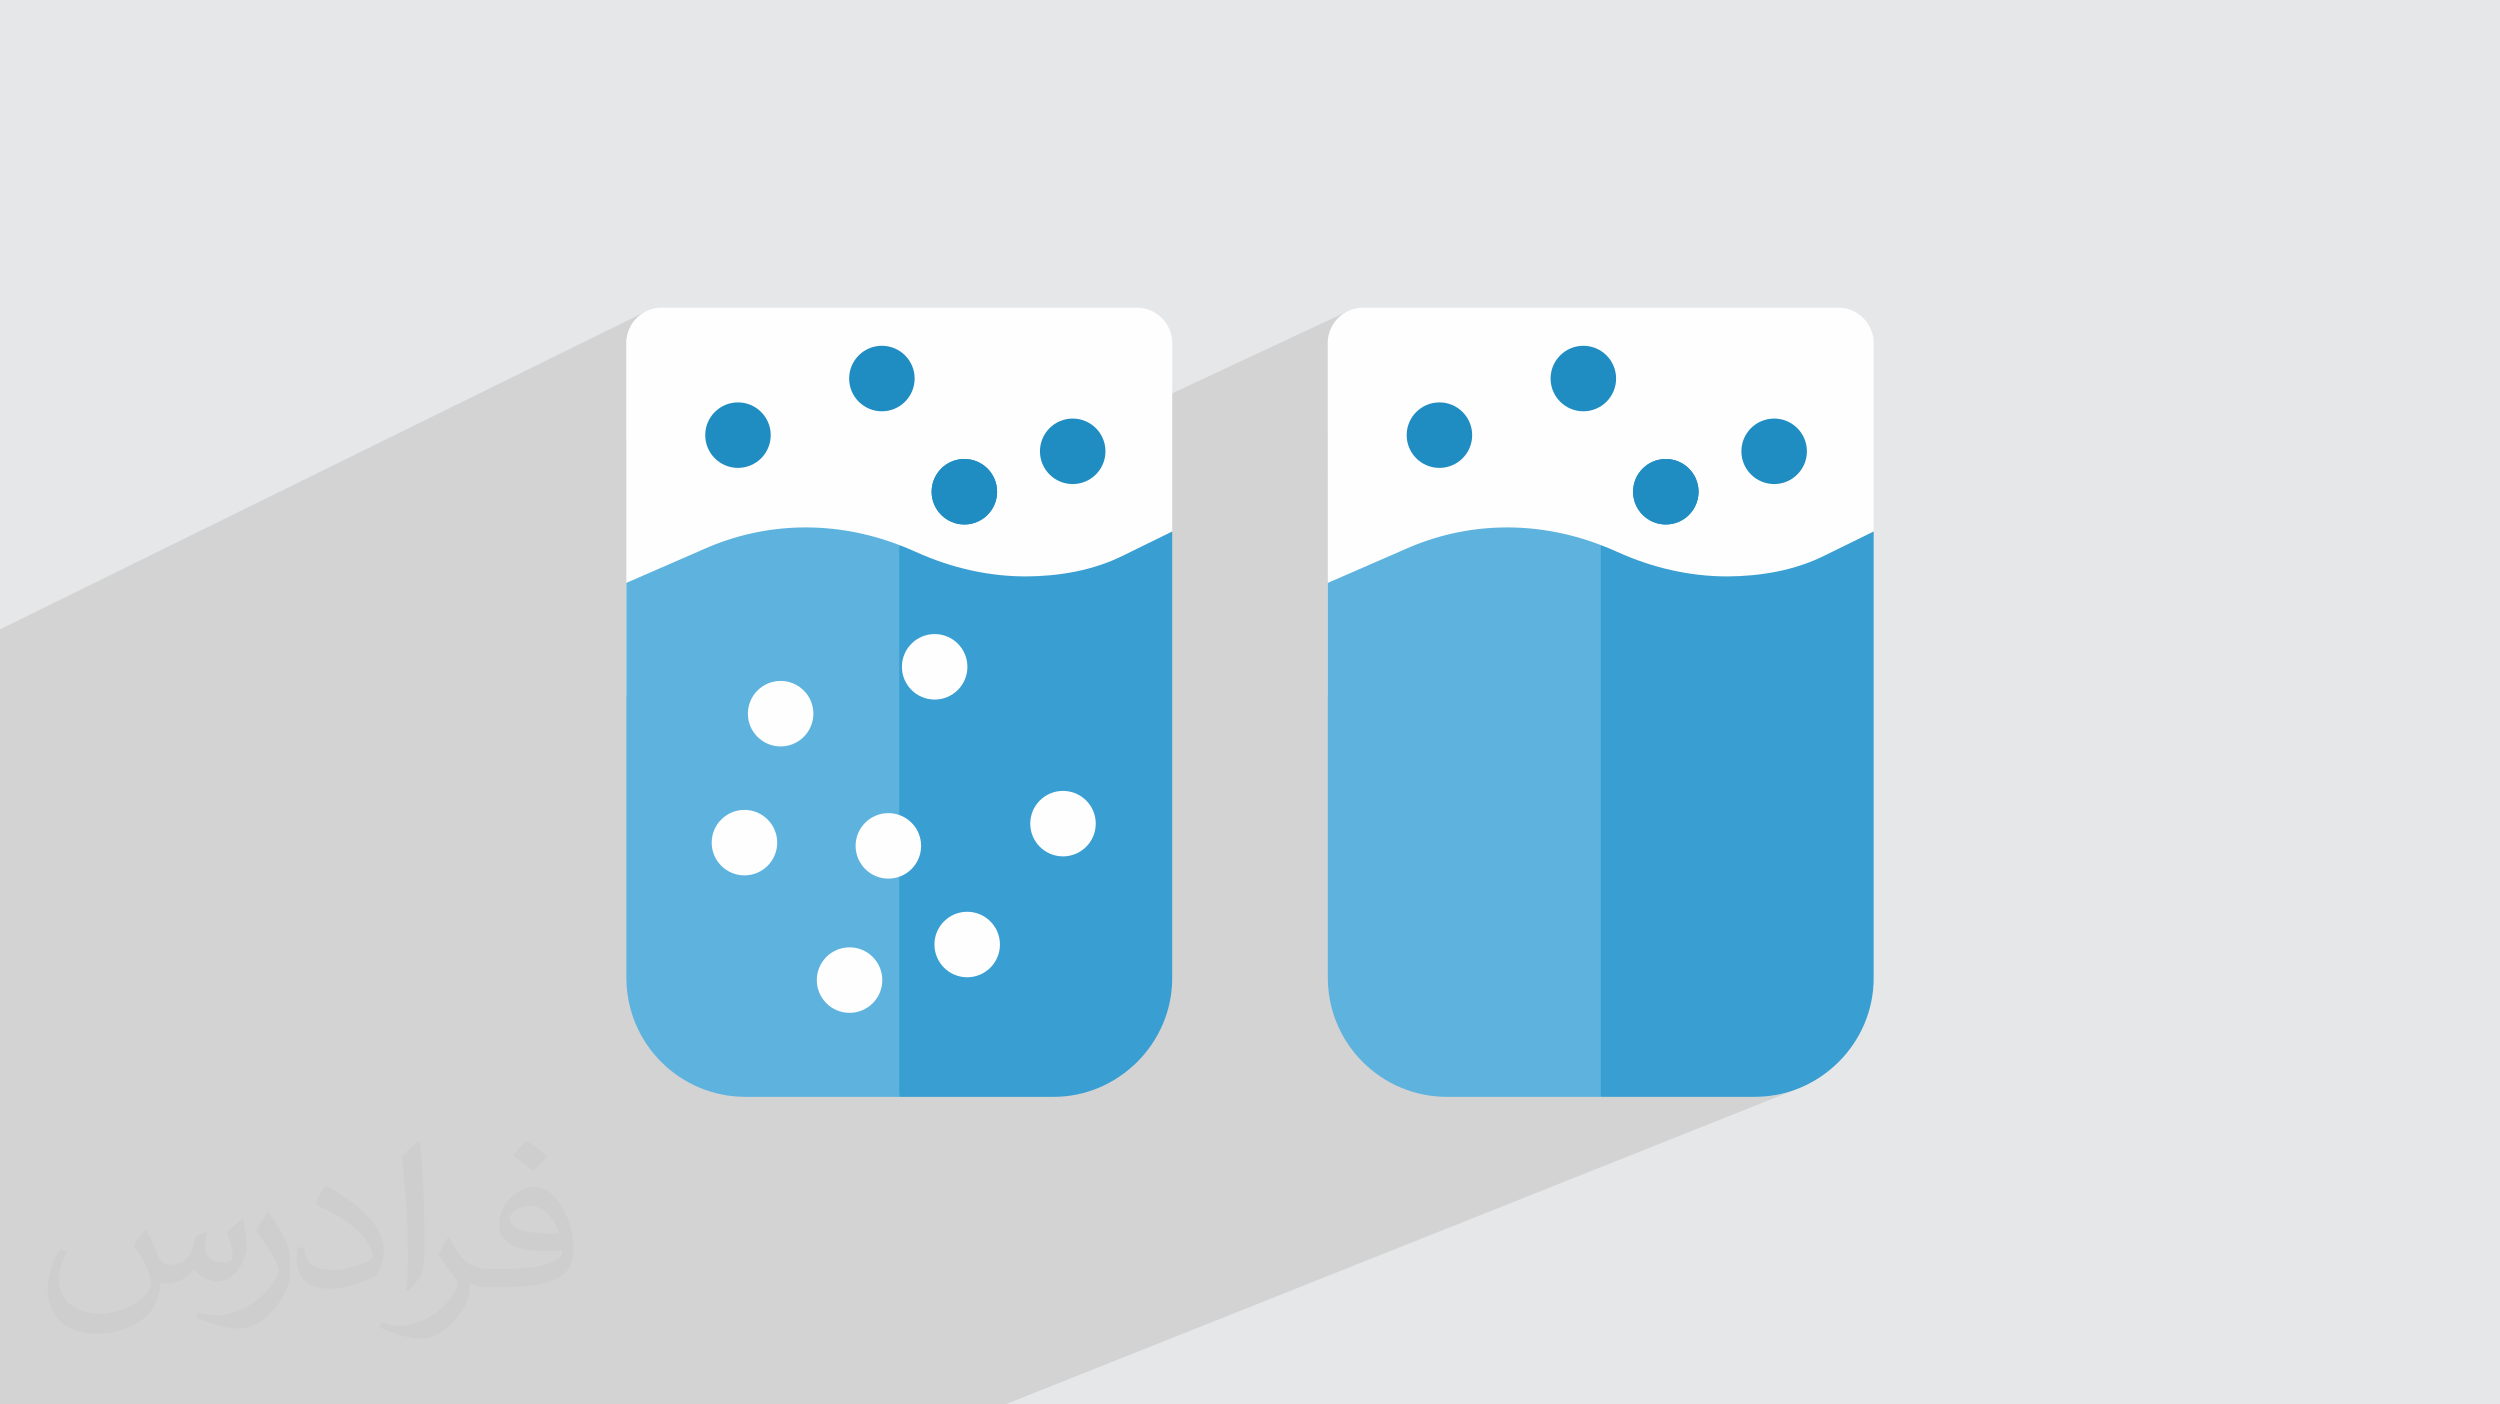 <?xml version="1.0" encoding="UTF-8"?>
<!DOCTYPE svg PUBLIC "-//W3C//DTD SVG 1.0//EN" "http://www.w3.org/TR/2001/REC-SVG-20010904/DTD/svg10.dtd">
<!-- Creator: CorelDRAW -->
<svg xmlns="http://www.w3.org/2000/svg" xml:space="preserve" width="94.192mm" height="52.917mm" version="1.0" style="shape-rendering:geometricPrecision; text-rendering:geometricPrecision; image-rendering:optimizeQuality; fill-rule:evenodd; clip-rule:evenodd"
viewBox="0 0 9404.92 5283.66"
 xmlns:xlink="http://www.w3.org/1999/xlink"
 xmlns:xodm="http://www.corel.com/coreldraw/odm/2003">
 <defs>
  <style type="text/css">
   <![CDATA[
    .fil3 {fill:#FEFEFE;fill-rule:nonzero}
    .fil6 {fill:#1F8CC2;fill-rule:nonzero}
    .fil5 {fill:#399ED1;fill-rule:nonzero}
    .fil4 {fill:#5DB3DE;fill-rule:nonzero}
    .fil2 {fill:#373435;fill-opacity:0.031}
    .fil1 {fill:#2B2A29;fill-opacity:0.102}
    .fil0 {fill:#E6E7E8}
   ]]>
  </style>
 </defs>
 <g id="Layer_x0020_1">
  <polygon class="fil0" points="-0,0 9404.92,0 9404.92,5283.66 -0,5283.66 "/>
  <path class="fil1" d="M-0 4448.83l0 -0.01 0 -16.23 0 -134.04 0 -45.73 0 -7.16 0 -10.57 0 -10.86 0 -69.95 0 -132.47 0 -0.37 0 -5.7 0 -3.18 0 -29.36 0 -1.78 0 -58.73 0 -23.38 0 -21.56 0 -69.46 0 -30.09 0 -70.55 0 -2.32 0 -34.29 0 -45.69 0 -8.43 0 -76.66 0 -85.25 0 -36.37 0 -50.97 0 -61.97 0 -166.63 0 -42.18 0 -212.8 0 -45.04 0 -46.98 0 -345.54 0 -78.93 2426.1 -1194.15 -10.99 6.68 -10.27 7.68 -9.47 8.61 -8.61 9.47 -7.68 10.27 -6.68 10.99 -5.62 11.65 -4.48 12.24 -3.3 12.78 -2.02 13.23 -0.69 13.63 0.03 362.8 19.42 -9.39 -19.45 -353.41 19.45 353.41 1007.35 -486.75 0 616.9 1026.69 -483.56 0.01 0 -1026.7 483.57 0 54.63 196.85 -92.5 11.32 -4.14 11.8 -3.04 12.23 -1.87 12.6 -0.64 12.59 0.64 12.24 1.87 11.8 3.04 4.3 1.58 318.7 -149.51 11.31 -4.14 11.8 -3.04 12.24 -1.87 12.59 -0.64 12.59 0.64 12.24 1.87 11.8 3.04 11.31 4.14 10.77 5.18 10.15 6.17 9.49 7.09 8.75 7.96 1.89 2.07 952.09 -444.94 -11.65 5.62 -10.99 6.68 -10.26 7.68 -9.47 8.61 -8.62 9.47 -7.67 10.27 -6.69 10.99 -5.61 11.65 -4.48 12.24 -3.3 12.78 -2.02 13.23 -0.69 13.63 0.03 338.17 69.21 -31.78 -69.24 -306.39 69.24 306.39 957.57 -439.72 0 593.34 1026.69 -460 0.01 0 -1026.7 460.01 0 73.61 196.85 -87.93 11.32 -4.14 11.8 -3.04 12.23 -1.87 12.6 -0.64 12.59 0.64 12.24 1.87 6.33 1.63 328.46 -146.53 11.32 -4.14 11.8 -3.04 12.23 -1.87 12.6 -0.64 12.59 0.64 12.24 1.87 11.8 3.04 11.31 4.14 10.77 5.18 10.15 6.17 9.49 7.09 8.75 7.96 7.96 8.75 7.09 9.49 6.17 10.15 5.18 10.77 4.14 11.31 3.04 11.8 1.87 12.24 0.64 12.59 -0.64 12.6 -1.87 12.23 -3.04 11.8 -4.14 11.32 -5.18 10.77 -6.17 10.15 -7.09 9.49 -7.96 8.75 -8.75 7.95 -9.49 7.1 -10.15 6.17 -10.77 5.18 -654.64 288.76 8.31 9.03 13.5 14.67 13.51 14.67 13.5 14.67 13.5 14.67 13.5 14.67 13.51 14.67 13.5 14.67 13.5 14.68 13.5 14.67 13.51 14.67 13.5 14.67 13.5 14.67 13.5 14.67 13.51 14.67 13.5 14.67 3.45 3.75 766.69 -333.49 -185.26 90.92 -10.56 5.14 -10.65 4.95 -10.75 4.75 -542.12 235.69 2.71 2.94 13.5 14.68 13.51 14.67 13.5 14.67 13.5 14.67 13.5 14.67 13.51 14.67 13.5 14.67 13.5 14.67 13.5 14.68 13.51 14.67 13.5 14.67 13.5 14.67 -377.61 162.4 124.48 1444.05 399.74 0 22.7 -0.47 22.45 -1.63 22.17 -2.77 21.85 -3.86 21.51 -4.94 21.13 -5.98 20.72 -7 20.29 -7.99 -556.43 221.66 83.64 970.33 -83.64 -970.33 -494.37 196.94 174.76 773.39 -174.76 -773.39 -1941.35 773.39 -81.22 0 -254.02 0 -293.43 0 -547.44 0 -29.17 0 -1287.09 0 -85.24 0 -31.68 0 -515.76 0 -547.43 0 -81.03 0 -27.77 0 0 -28.27 0 -53.22 0 -126.98 0 -0.83 0 -9.03 0 -59.3 0 -26.37 0 -16.36 0 -12.8 0 -44.68 0 -33.24 0 -58.39 0 -24.21 0 -13.48 0 -24.43 0 -20.51 0 -11.06 0 -5.89 0 -161.16 0 -13.08 0 -2.1 0 -24.18 0 -65.26zm6076.39 -1766.59l-54.46 23.42 0 1420.63 178.94 0 -124.48 -1444.05z"/>
  <path class="fil2" d="M548.54 4627.69c17.95,27.21 29.6,53.36 40.96,82.43 8.45,16.91 12.93,48.09 52.57,48.09 11.61,0 28.28,-3.42 43.06,-11.61 16.63,-8.73 29.32,-21.94 35.94,-42l15.85 -53.36 38.57 -19.02 2.64 2.64c-5.27,20.09 -6.59,39.36 -6.59,54.43 0,44.63 38.57,61.56 69.22,61.56 17.95,0 34.09,-8.73 34.09,-25.11 0,-21.13 -8.98,-57.06 -20.62,-89.29 17.95,-17.95 35.94,-35.94 56.53,-50.47l3.17 1.6c8.98,38.04 14,75.56 14,100.66 0,24.57 -10.83,51.79 -19.81,69.49 -18.49,34.87 -51.25,62.62 -90.87,62.62 -30.1,0 -63.65,-15.07 -86.66,-43.06l-1.32 0c-21.66,26.96 -55.22,51.25 -108.86,51.25l-16.63 0c-2.64,35.41 -10.29,60.49 -21.94,82.95 -31.95,62.34 -126.81,106.47 -216.1,106.47 -124.17,0 -186.51,-71.59 -186.51,-166.96 0,-58.91 19.27,-113.6 48.88,-152.42l24.29 10.04c-18.49,35.41 -30.91,68.68 -30.91,101.45 0,89.29 72.66,131.83 156.4,131.83 77.68,0 173.83,-49.41 191.28,-106.72 -6.59,-62.62 -30.1,-91.93 -66.04,-148.99 10.83,-19.02 24.83,-38.04 42.28,-58.38l3.17 0 0 0 0 0 -0.02 -0.09zm1432.13 -336.04c26.15,16.39 51.79,35.66 76.87,57.85 -14,19.81 -31.45,37.79 -53.11,53.64 -25.11,-20.34 -50.19,-37.79 -75.84,-56.27 17.42,-19.55 34.62,-38.29 52.04,-55.22l0 0 0 0 0 0 0 0 0 0 0.03 0zm13.47 244.11c-42.28,0 -76.87,27.75 -76.87,48.34 0,44.13 84.53,57.85 185.72,57.31 -12.68,-51.79 -57.06,-105.68 -108.86,-105.68l0.01 0.03zm-94.86 236.19c54.96,0 103.04,-1.6 139.74,-10.83 40.96,-10.29 75.56,-30.91 75.56,-45.17 0,-3.7 0,-8.19 -1.32,-11.89 -22.98,2.11 -49.41,2.11 -72.38,2.11 -74.49,0 -131.55,-16.91 -154.02,-58.66 -5.55,-11.61 -9.51,-24.57 -9.51,-39.36 0,-40.43 17.42,-79.79 48.09,-107 25.61,-22.45 53.89,-36.44 82.67,-36.44 52.04,0 93.51,41.75 122.57,107.54 15.85,35.94 26.68,77.4 26.68,129.72 0,34.87 -9.51,64.19 -31.17,85.85 -40.43,39.11 -114.92,53.89 -229.04,53.89l-51.79 0 0 0 -13.47 0c-28.28,0 -48.62,-5.02 -64.72,-17.42l-2.64 0c0.79,6.59 1.32,12.93 1.32,19.02 0,25.61 -8.45,58.38 -25.61,84.53 -50.72,75.3 -105.68,108.04 -153.24,108.04 -48.09,0 -107,-18.49 -160.11,-42.54l9.51 -18.49c17.17,7.13 40.96,11.89 73.7,11.89 85.85,0 198.66,-82.43 212.66,-163 -3.17,-6.59 -8.98,-15.32 -17.17,-24.57 -25.11,-29.85 -40.96,-54.68 -55.75,-80.83 12.68,-25.11 24.29,-45.17 35.13,-63.4l4.49 -0.53c36.72,74.77 69.99,117.55 144.23,117.55l11.61 0 0 0 53.89 0 0 0 0 0 0 0 0 0 0 0 0.09 0.01zm-371.98 79c6.34,-34.34 6.87,-72.91 6.87,-108.86l0 -53.36c0,-99.6 -12.68,-244.36 -22.98,-338.68 17.95,-19.27 43.06,-42 62.87,-57.31l5.81 1.6c13.47,118.62 16.63,256 16.63,383.06 0,33.3 -1.32,65.79 -4.49,89.55 -1.85,30.1 -19.27,52.83 -56.53,87.7l-8.19 -3.7zm-382.8 -157.19c1.85,46.77 24.83,83.49 105.15,83.49 49.93,0 92.19,-12.93 138.96,-35.13 8.45,-3.7 12.93,-8.73 12.93,-12.93 0,-29.32 -22.45,-68.15 -60.23,-103.55 -36.72,-33.3 -85.34,-62.62 -130.76,-82.18 -15.6,-6.59 -20.62,-13.47 -20.62,-20.09 0,-13.47 17.95,-41.75 32.77,-62.09l5.02 -0.53c52.04,27.21 110.17,67.64 153.24,112.53 39.11,41.47 63.4,83.49 63.4,129.19 0,33.81 -10.29,65.51 -26.96,95.11 -57.06,28.79 -117.83,50.72 -178.06,50.72 -73.17,0 -123.1,-34.34 -123.1,-114.92 0,-8.73 0,-22.19 3.17,-39.64l25.11 0 0 0 0 0 0 0 0 0 0 0 -0.02 0zm-132.37 -132.9l45.45 73.45c16.63,27.21 32.23,56.81 32.23,103.55l0 59.7c0,48.34 -30.91,100.13 -80.83,151.38 -39.11,34.62 -73.7,49.41 -105.68,49.41 -47.55,0 -101.98,-14.79 -164.85,-41.75l7.13 -18.49c19.81,5.27 42.79,9.77 71.06,9.77 90.36,-0.53 182.8,-66.57 225.08,-147.15 5.02,-9.26 6.87,-17.95 6.87,-24.04 0,-9.26 -5.02,-19.55 -8.98,-28.79 -22.98,-43.31 -48.62,-82.95 -76.87,-119.68 14.79,-23.25 29.6,-45.7 45.7,-67.9l3.7 0.53 0 0 0 0 0 0 0 0 0 0 -0.02 0.01z"/>
  <g id="_2038839777392">
   <path class="fil3" d="M4409.78 1290.69l0 708.73c-198.21,173.48 -396.42,346.94 -594.62,520.43 -144.02,-156.47 -288.04,-312.94 -432.07,-469.41l0 -893.09 893.36 0c73.6,0 133.34,59.74 133.34,133.34l-0.01 0zm-2053.49 0l0.12 1324.12c198.21,173.48 396.3,-268.44 594.51,-94.96 144.02,-156.47 288.04,-312.94 432.06,-469.41l0 -893.09 -893.35 0c-73.6,0 -133.34,59.74 -133.34,133.34l0 0z"/>
   <path class="fil4" d="M3383.1 2050.44c61.31,337.83 122.61,675.66 183.93,1013.49 -61.31,354.13 -122.61,708.26 -183.93,1062.38l-578.67 0c-247.44,0 -448.01,-200.59 -448.01,-448.01 0,-563.3 0,-935.41 0,-1485.54l291.68 -127.08c233.13,-103.7 493.12,-108.15 735.01,-15.24l0 0z"/>
   <path class="fil5" d="M4409.78 1999.41l0 1678.89c1,247.68 -204.67,449.27 -448,448l-578.68 0 0 -2075.87c20.8,7.91 41.43,16.45 62.05,25.78 136.09,61.43 275.29,92.27 414.76,92.27 123.67,-0.66 252.44,-22.18 364.62,-78.15l185.26 -90.92z"/>
   <circle class="fil3" cx="2936.69" cy="2684.84" r="123.2"/>
   <circle class="fil3" cx="3638.54" cy="3553.23" r="123.2"/>
   <circle class="fil3" cx="3195.99" cy="3687.07" r="123.2"/>
   <circle class="fil3" cx="3516.17" cy="2508.51" r="123.2"/>
   <circle class="fil3" cx="3341.99" cy="3182.15" r="123.2"/>
   <circle class="fil3" cx="3998.99" cy="3098.51" r="123.2"/>
   <circle class="fil3" cx="2800.57" cy="3169.98" r="123.2"/>
   <circle class="fil6" cx="2776.24" cy="1636.98" r="123.2"/>
   <circle class="fil6" cx="3627.9" cy="1849.89" r="123.2"/>
   <circle class="fil6" cx="4035.49" cy="1697.81" r="123.2"/>
   <circle class="fil6" cx="3627.9" cy="1849.89" r="123.2"/>
   <circle class="fil6" cx="3317.65" cy="1424.06" r="123.2"/>
   <path class="fil3" d="M7048.62 1290.69l0 708.73c-198.21,173.48 -396.42,346.94 -594.62,520.43 -144.02,-156.47 -288.04,-312.94 -432.07,-469.41l0 -893.09 893.36 0c73.6,0 133.34,59.74 133.34,133.34l-0.01 0zm-2053.49 0l0.12 1324.12c198.21,173.48 396.3,-268.44 594.51,-94.96 144.02,-156.47 288.04,-312.94 432.06,-469.41l0 -893.09 -893.35 0c-73.61,0 -133.34,59.74 -133.34,133.34l0 0z"/>
   <path class="fil4" d="M6021.93 2050.44c61.31,337.83 122.61,675.66 183.93,1013.49 -61.31,354.13 -122.61,708.26 -183.93,1062.38l-578.67 0c-247.44,0 -448.01,-200.59 -448.01,-448.01 0,-563.3 0,-935.41 0,-1485.54l291.68 -127.08c233.13,-103.7 493.12,-108.15 735.01,-15.24l0 0z"/>
   <path class="fil5" d="M7048.62 1999.41l0 1678.89c1,247.68 -204.67,449.27 -448,448l-578.68 0 0 -2075.87c20.8,7.91 41.43,16.45 62.05,25.78 136.09,61.43 275.29,92.27 414.76,92.27 123.67,-0.66 252.44,-22.18 364.62,-78.15l185.26 -90.92z"/>
   <circle class="fil6" cx="5415.07" cy="1636.98" r="123.2"/>
   <circle class="fil6" cx="6266.74" cy="1849.89" r="123.2"/>
   <circle class="fil6" cx="6674.32" cy="1697.81" r="123.2"/>
   <circle class="fil6" cx="6266.74" cy="1849.89" r="123.2"/>
   <circle class="fil6" cx="5956.49" cy="1424.06" r="123.2"/>
  </g>
 </g>
</svg>
